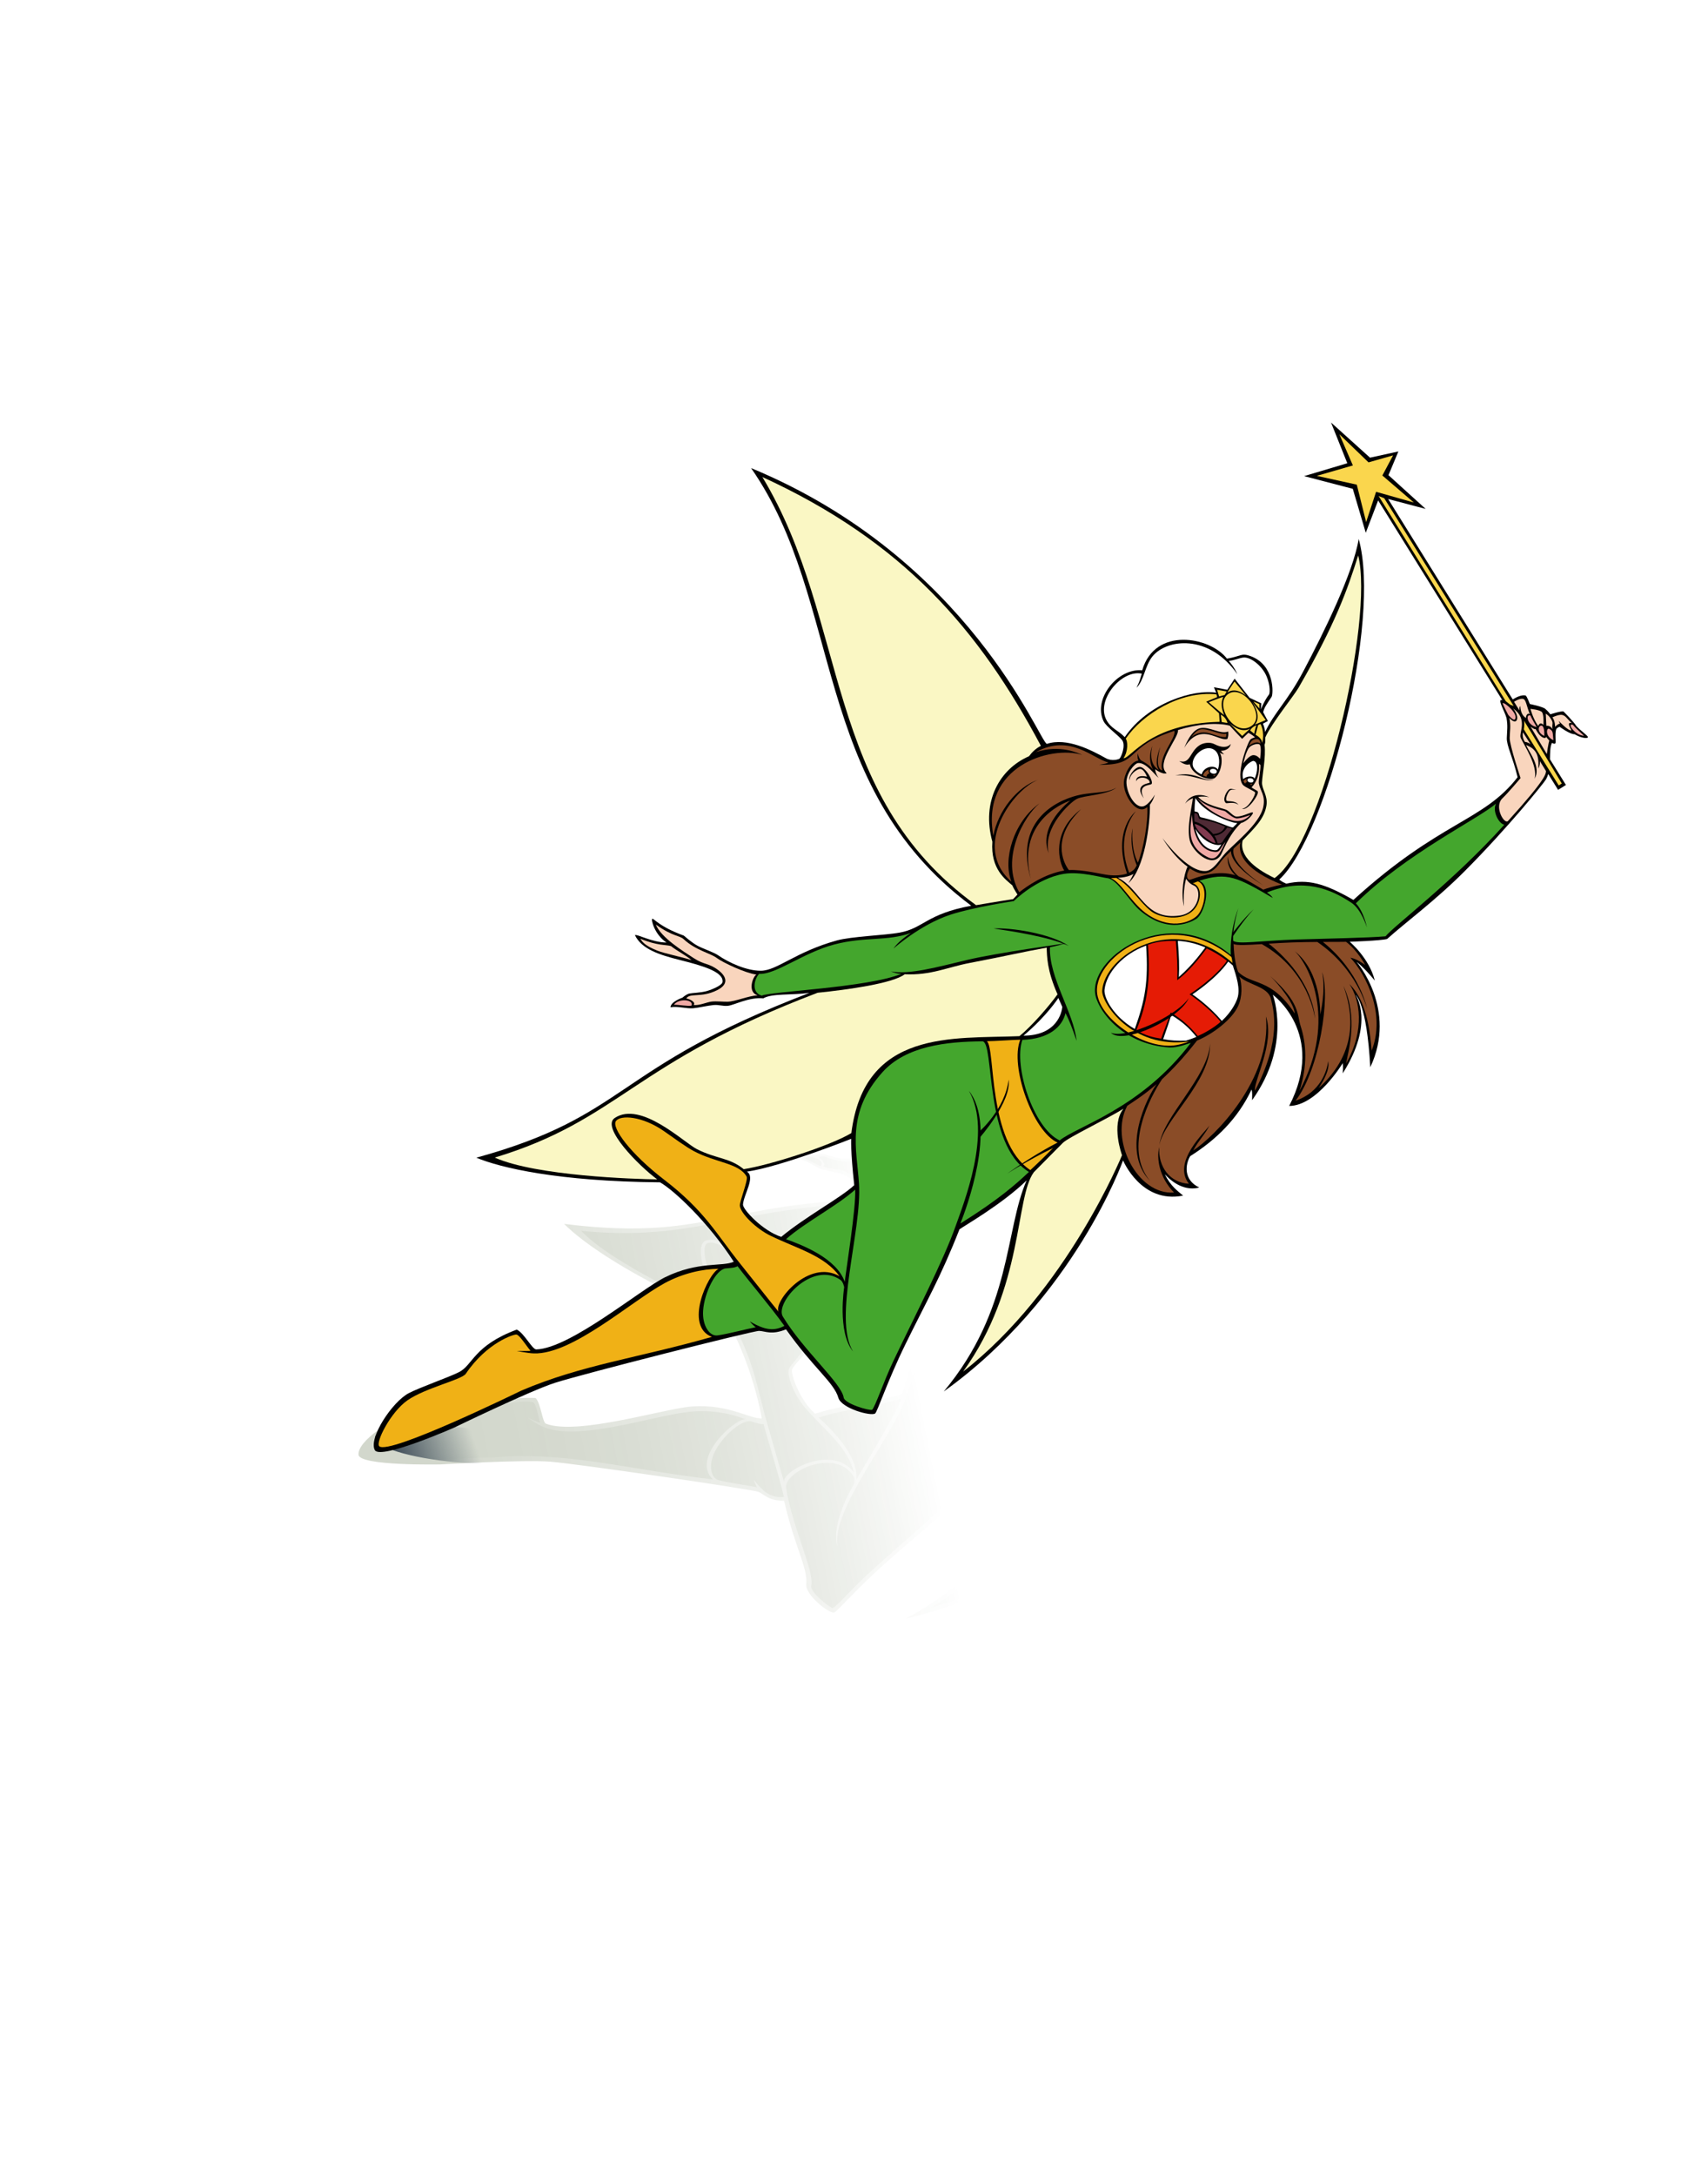 <?xml version="1.0" encoding="UTF-8"?>
<svg xmlns="http://www.w3.org/2000/svg" width="879" height="1119" viewBox="0 0 879 1119" fill="none">
  <g opacity="0.7" filter="url(#filter0_f_4201_48182)">
    <ellipse cx="235.363" cy="743.355" rx="42.531" ry="9.045" transform="rotate(5.077 235.363 743.355)" fill="url(#paint0_linear_4201_48182)"></ellipse>
  </g>
  <g opacity="0.2" filter="url(#filter1_f_4201_48182)">
    <path d="M718.301 760.383C743.751 742.547 739.881 725.605 739.881 725.605C739.881 725.605 743.566 731.83 732.592 762.904C757.021 740.737 746.854 710.181 746.854 710.181C746.854 710.181 749.143 713.845 751.802 722.671C753.61 710.832 747.544 699.285 747.544 699.285C747.544 699.285 762.358 704.876 765.84 705.331C777.774 701.118 796.633 696.508 816.325 688.297C845.1 676.294 871.069 662.166 872.819 660.785C873.565 660.199 874.228 659.503 874.839 658.738L876.399 668.213L881.089 667.442L878.562 652.094C879.975 648.924 881.15 645.958 882.808 644.692C883.103 645.169 883.783 645.905 884.305 645.55C884.827 645.195 885.977 640.632 887.45 639.046C888.123 638.457 889.546 638.552 889.546 638.552C889.546 638.552 892.971 644.273 895.189 645.045C897.514 648.167 900.251 649.639 900.899 649.157C901.465 648.741 899.021 645.178 897.631 641.491C897.307 639.08 894.451 632.137 894.416 632.1C893.698 631.322 887.6 630.825 887.6 630.825C887.6 630.825 887.106 628.778 886.24 627.178C885.374 625.579 879.903 621.906 879.903 621.906C879.903 621.906 880.056 617.392 879.545 617.021C877.894 615.811 874.88 615.991 872.68 616.352L852.99 496.651L868.855 508.746L857.843 485.407L867.217 476.098L852.523 473.464L840.933 449.091L840.647 471.627L817.618 469.244L838.21 484.855L835.713 508.287L847.962 495.351L867.587 614.658C867.255 614.405 866.972 614.253 866.833 614.295C865.619 614.649 866.447 620.112 866.082 623.868C865.209 627.902 863.9 629.933 862.285 633.45C860.602 637.11 861.346 643.735 859.666 654.238C834.491 668.586 814.59 659.631 757.525 680.145C747.066 666.59 740.156 661.165 728.871 659.209C728.153 658.431 727.274 657.63 726.332 655.882C757.67 644.445 825.855 553.131 831.147 509.822C821.95 524.703 796.466 547.142 778.57 561.928C765.345 572.852 757.007 575.486 748.675 583.046C749.458 580.44 749.267 578.647 749.267 578.647L752.17 578.38C752.17 578.38 751.807 575.306 751.668 573.237C753.3 571.053 754.644 570.386 758.695 567.613C760.043 566.69 766.582 553.118 756.678 544.105C752.872 540.646 752.402 542.42 745 540.689C741.395 527.038 717.2 511.174 702.489 529.533C691.245 523.571 673.349 533.378 674.105 546.078C674.303 549.414 678.531 555.865 679.198 558.826C679.919 562.025 675.38 566.667 674.275 567.002C673.785 567.149 670.131 566.903 667.916 564.116C662.448 557.241 653.494 546.504 642.688 545.672C639.593 542.712 642.358 442.384 556.594 356.482C574.482 438.111 522.101 518.719 574.932 607.618C551.722 602.702 547.956 608.967 535.522 606.256C527.952 604.604 512.053 598.603 504.255 597.629C482.395 594.911 469.917 600.184 462.232 597.05C455.537 594.322 448.659 587.022 444.8 581.028C443.557 579.096 439.284 575.368 437.133 572.77C434.982 570.173 432.995 565.937 432.543 565.166C422.487 555.933 421.739 550.956 420.893 550.997C420.048 551.039 418.881 559.009 423 565.076C415.985 562.104 410.585 554.945 409.437 555.368C409.932 563.305 416.934 569.349 426.162 576.191C435.756 583.308 444.583 590.445 441.733 594.948C440.899 596.261 435.6 596.398 432.509 596.036C429.418 595.673 425.384 594.093 423.794 593.788C422.165 593.477 419.714 594.373 419.714 594.373C419.714 594.373 413.412 593.927 412.132 596.578C415.86 597.411 419.444 600.486 422.693 601.523C425.058 602.277 429.959 603.098 432.875 603.968C435.791 604.838 436.866 606.356 439.782 607.226C442.698 608.096 451.609 607.169 457.956 610.628C463.063 609.934 471.628 614.617 480.91 617.121C371.962 614.124 371.499 639.866 290.32 629.751C299.612 639.171 324.492 657.159 372.68 677.622C377.738 684.068 387.849 706.477 392.046 729.854C385.721 730.113 375.25 722.475 356.389 723.682C342.384 724.581 297.396 738.775 281.019 732.589C279.059 731.849 278.478 722.37 275.638 719.324C251.945 718.471 247.913 727.505 239.877 728.127C233.906 728.59 218.171 727.646 211.795 728.23C202.269 729.105 183.801 741.59 184.514 748.565C185.112 754.411 226.607 753.513 226.607 753.513C226.607 753.513 269.223 751.021 283.112 752.1C297 753.179 387.598 766.384 390.478 767.684C393.359 768.983 395.455 772.177 403.54 772.248C409.034 796.355 415.85 806.855 414.919 815.045C414.284 820.655 426.565 830.218 429.243 829.753C430.588 829.517 441.354 816.873 457.465 802.711C476.206 786.239 487.335 777.87 505.599 758.931C508.861 758.145 530.842 755.393 547.135 748.934C527.096 767.947 514.86 807.312 466.215 832.817C546.634 814.08 596.857 758.432 596.857 758.432C596.857 758.432 596.866 782.695 618.434 786.975C616.938 784.033 614.29 779.926 613.969 773.276C617.471 782.788 623.47 785.813 627.685 786.289C621.631 779.629 625.555 772.612 629.567 769.642C644.965 767.003 659.553 761.284 671.854 750.072C671.64 751.773 670.942 752.99 669.974 755.276C699.981 736.608 700.576 709.268 700.576 709.268C700.576 709.268 718.4 738.362 686.466 765.296C699.639 770.78 720.329 755.52 720.329 755.52C720.329 755.52 719.763 757.616 718.301 760.383ZM419.489 727.396C411.887 720.974 406.563 706.737 407.702 704.49C410.073 699.824 419.208 693.891 416.027 689.666C433.37 694.069 472.031 694.635 472.031 694.635C472.031 694.635 469.52 699.556 464.33 717.247C455.051 720.675 435.206 722.523 419.489 727.396ZM574.144 679.592C589.222 674.815 598.144 668.55 598.144 668.55C598.144 668.55 598.149 671.527 598.243 673.579C597.034 675.901 590.207 686.18 574.144 679.592Z" fill="url(#paint1_linear_4201_48182)"></path>
    <path d="M882.206 634.518C882.206 634.518 884.634 629.637 884.029 628.075C883.424 626.513 879.219 624.322 879.219 624.322C879.219 624.322 878.49 629.815 879.532 633.979C881.583 631.95 882.206 634.518 882.206 634.518ZM870.088 638.919C871.434 639.558 872.307 641.069 872.307 641.069L871.053 633.973C871.053 633.973 869.477 636.005 870.088 638.919ZM885.694 638.332C886.393 635.702 887.156 635.905 887.092 634.16C886.993 631.355 885.556 629.594 885.556 629.594L883.445 635.521C883.445 635.521 885.446 635.829 885.694 638.332ZM887.389 637.724C887.389 637.724 888.782 636.945 890.405 637.055C890.062 635.961 890.344 635.733 890.344 635.733C890.344 635.733 892.912 642.652 894.501 642.563C893.665 637.062 895.796 639.056 896.073 639.311C894.454 635.808 894.694 634.657 893.155 633.483C892.156 632.721 889.468 632.549 887.95 632.664C888.659 634.64 887.389 637.724 887.389 637.724ZM881.942 643.142C881.565 641.862 881.276 641.345 881.159 640.528C881.03 641.751 878.184 640.906 877.724 634.99C876.786 634.765 875.763 632.696 875.763 632.696L878.106 649.015C878.106 649.015 881.224 643.677 881.942 643.142ZM874.956 620.942C873.433 625.254 874.873 627.225 875.405 627.81C875.39 626.936 877.171 625.283 877.875 626.769C877.981 622.02 878.86 619.296 877.881 618.29C876.6 616.972 872.821 617.728 872.821 617.728L873.726 622.986C873.726 622.986 873.977 621.489 874.956 620.942ZM874.361 656.872C874.098 655.19 873.426 650.953 873.426 650.953C873.426 650.953 872.955 652.778 871.192 654.236C874.025 648.627 874.418 644.642 870.036 640.644C870.147 645.328 872.947 653.863 867.409 658.385C871.66 652.887 869.056 640.584 868.903 636.192C868.811 633.425 876.275 628.885 871.104 620.722C872.836 626.739 869.252 629.929 867.435 624.468C866.743 628.45 864.86 631.184 863.637 634.05C862.121 637.617 860.905 655.24 860.905 655.24C860.905 655.24 851.955 659.862 848.331 661.252C842.457 663.505 844.047 674.284 846.494 673.128C873.501 660.376 873.726 658.138 874.361 656.872ZM684.618 641.907C682.561 639.907 682.278 637.113 682.278 637.113C682.278 637.113 678.267 642.068 675.844 649.864C676.693 643.018 682.156 634.469 685.339 631.673C680.441 623.795 679.053 613.15 679.053 613.15C679.053 613.15 684.118 634.594 693.287 637.401C696.747 638.461 701.542 634.947 705.405 633C711.142 630.111 727.998 625.795 733.074 618.211C736.483 613.127 734.708 610.369 735.572 606.305C735.967 604.459 739.259 600.063 739.947 597.757C739.841 597.364 739.514 596.982 739.514 596.982C739.514 596.982 737.626 603.914 731.348 606.632C732.046 608.007 733.453 609.185 733.483 609.846C733.563 611.644 724.366 617.315 722.718 614.846C725.564 616.172 732.351 610.613 732.017 609.648C731.683 608.684 728.264 605.234 727.777 603.882C725.623 597.882 738.436 584.426 740.227 583.7C740.671 583.523 741.564 583.426 742.871 583.579C741.932 581.659 740.591 580.107 740.591 580.107L736.427 581.756C736.427 581.756 734.156 575.949 733.125 573.043C727.501 568.82 717.954 565.879 707.698 564.931C706.774 568.724 690.328 576.173 693.834 583.19C691.59 583.294 689.138 579.035 689.138 579.035C689.138 579.035 688.355 581.033 689.093 583.806C687.799 581.719 686.28 573.972 682.223 572.73C680.535 572.211 674.354 575.356 672.757 580.055C670.849 585.649 672.121 593.852 676.33 594.331C679.266 594.668 683.996 591.063 683.996 591.063C683.996 591.063 682.044 593.51 679.666 594.84C675.924 604.242 664.446 624.331 654.028 627.818C656.496 626.169 658.244 624.444 658.244 624.444C658.244 624.444 655.126 625.17 650.107 623.229C658.777 633.306 654.206 648.794 672.03 653.351C681.878 655.87 687.997 645.196 684.618 641.907ZM683.95 584.308C684.876 581.947 680.214 578.599 677.704 581.019C679.128 577.377 683.797 581.003 683.797 581.003C683.797 581.003 683.958 575.997 681.57 575.807C678.135 575.537 674.964 577.988 674.968 579.158C674.111 577.992 679.016 574.106 682.056 574.857C685.072 575.601 686.049 584.703 684.527 585.342C683.442 585.8 677.404 582.543 678.017 590.676C675.868 581.501 683.752 584.814 683.95 584.308ZM720.589 603.154C721.565 603.081 723.583 604.87 723.583 604.87C723.583 604.87 721.861 603.636 720.619 603.815C719.416 603.986 716.12 607.149 716.981 608.222C717.443 608.797 721.244 609.709 721.677 612.377C720.365 609.791 716.35 609.521 716.092 609.058C714.744 606.647 718.919 603.275 720.589 603.154ZM707.091 574.762C707.091 574.762 713.498 567.586 718.457 568.409C723.407 569.23 726.986 575.656 731.237 575.504C730.871 577.022 730.216 578.01 729.407 578.9C726.197 578.667 723.005 572.477 717.401 571.372C711.956 570.299 707.091 574.762 707.091 574.762ZM702.161 579.892C706.875 583.839 708.908 577.406 715.115 576.38C717.292 576.017 720.529 576.779 722.249 578.833C724.82 581.902 727.656 583.184 730.076 581.916C727.887 585.04 724.043 583.254 724.043 583.254C724.043 583.254 724.161 584.679 724.94 585.465C724.396 585.225 723.888 585.036 723.01 583.832C723.863 586.837 720.354 593.446 715.968 594.888C712.877 595.903 705.371 589.172 706.568 583.53C704.224 583.216 703.319 581.483 702.161 579.892ZM714.935 595.465C710.415 595.605 705.911 588.319 697.406 585.94C707.925 587.638 709.575 594.747 714.935 595.465ZM696.526 601.349C701.62 597.018 707.264 600.644 709.321 603.011C708.245 602.172 706.323 601.198 704.14 600.653C705.683 605.941 713.348 610.733 714.778 612.165C716.239 613.63 716.869 616.88 718.471 617.559C721.827 618.989 726.779 617.993 727.011 618.888C727.176 619.523 722.734 622.027 719.315 621.495C710.673 624.836 704.693 631.992 703.019 632.977C695.987 637.127 690.684 625.012 691.545 619.728C692.687 612.662 699.109 604.326 701.33 600.238C699.657 600.177 697.976 600.468 696.526 601.349ZM738.609 591.724C740.393 592.45 741.003 594.793 741.003 594.793C741.003 594.793 744.288 589.362 743.601 587.917C743.121 586.907 739.928 586.389 738.138 587.241C735.747 588.373 732.205 593.609 732.205 593.609C732.205 593.609 736.46 590.849 738.609 591.724ZM459.36 597.977C454.358 595.094 445.775 585.653 443.797 582.267C441.82 578.88 435.255 574.414 431.829 566.921C430.503 564.018 427.353 563.829 421.448 554.416C421.353 561.674 429.17 572.475 432.864 577.869C436.557 583.263 438.995 583.038 442.089 588.307C444.704 592.757 444.817 597.193 437.486 597.661C428.41 598.242 424.351 593.47 421.355 595.49C423.371 596.821 425.145 599.389 423.552 600.026C425.905 601.507 430.367 601.301 432.783 601.985C435.2 602.668 438.531 604.535 440.351 605.213C444.232 606.659 451.092 606.434 455.851 608.075C451.456 604.458 457.305 598.193 459.36 597.977ZM424.444 567.659C422.341 565.868 418.092 564.938 411.283 558.065C411.645 559.621 411.598 561.787 416.998 567.075C419.808 569.827 427.258 574.816 431.428 578.333C429.716 574.967 426.22 570.988 424.444 567.659Z" fill="url(#paint2_linear_4201_48182)"></path>
    <path d="M718.032 570.681C722.331 571.612 724.902 576.262 729.087 577.723C729.46 577.176 729.76 576.739 729.946 576.226C726.83 575.82 722.088 569.713 718.487 569.07C715.93 568.614 712.485 571.069 712.485 571.069C712.485 571.069 714.561 569.93 718.032 570.681ZM666.781 602.72C666.781 602.72 661.776 611.797 662.545 620.02C667.74 614.784 675.347 602.982 677.972 595.448C671.351 597.856 668.669 585.124 671.777 578.908C673.417 575.625 678.714 570.432 682.968 571.635C682.576 570.569 683.993 568.011 683.993 568.011C683.993 568.011 683.397 571.127 684.32 572.236C685.162 573.248 687.102 575.519 688.075 578.951C687.328 572.158 692.442 567.357 692.442 567.357C692.442 567.357 686.434 574.804 690.78 580.152C689.536 575.74 695.983 569.446 695.983 569.446C695.983 569.446 688.719 578.323 692.276 581.01C693.074 573.275 705.232 568.682 705.829 564.62C678.432 562.27 683.127 574.499 663.494 565.909C666.198 566.502 667.19 566.824 668.296 566.615C661.803 562.038 655.806 545.119 635.881 547.443C648.907 548.432 655.898 556.326 657.293 557.849C644.337 547.13 606.992 543.018 599.172 578.812C606.128 567.981 620.257 560.089 631.605 561.021C618.074 560.455 586.528 579.403 598.75 604.135C598.852 592.086 611.336 576.186 627.496 572.471C617.794 575.381 597.784 590.846 600.377 610.684C605.329 609.308 615.936 606.917 626.012 609.237C625.1 604.068 627.335 588.368 646.15 583.402C626.489 591.038 626.952 604.968 628.315 609.92C635.143 612.355 643.119 618.448 646.391 620.221C649.196 621.739 652.345 622.861 655.226 623.037C656.89 599.039 671.734 595.205 671.734 595.205C671.734 595.205 656.998 601.783 656.422 623.054C657.406 623.02 658.345 622.855 659.216 622.544C659.838 622.317 660.593 621.81 661.437 621.07C661.738 609.05 666.781 602.72 666.781 602.72ZM646.02 577.711C642.227 578.052 624.165 584.504 622.045 597.894C622.301 582.382 642.685 577.203 642.685 577.203C642.685 577.203 613.265 574.557 608.529 606.466C611.415 579.864 630.364 574.456 645.01 575.903C654.243 576.816 660.317 580.985 667.067 580.185C661.192 581.831 650.097 577.347 646.02 577.711ZM736.481 755.305C750.365 741.075 748.955 718.386 744.719 706.967C747.626 708.732 750.311 713.333 750.311 713.333C750.311 713.333 749.523 704.847 745.789 698.571C743.75 697.804 739.744 696.109 734.776 694.07C746.637 715.882 742.549 734.623 742.549 734.623C742.549 734.623 745.797 713.886 732.12 692.983C728.365 691.459 724.207 689.807 720.008 688.234C716.099 686.775 712.253 685.443 708.714 684.228C723.356 710.737 715.918 728.83 715.918 728.83C715.918 728.83 722.814 705.46 705.338 683.079C698.448 680.722 693.243 678.878 691.955 677.472C690.766 680.651 688.722 686.851 688.629 691.536C692.275 700.686 703.274 700.753 707.279 722.472C709.068 718.003 705.59 705.603 702.982 699.814C702.724 699.288 702.459 698.751 702.185 698.197C702.437 698.649 702.705 699.192 702.982 699.814C712.168 718.672 708.086 723.511 707.614 729.743C706.918 738.883 703.238 749.839 694.185 760.303C727.417 733.025 723.205 700.714 719.56 692.892C728.224 708.39 719.193 728.016 719.193 728.016C719.193 728.016 726.43 718.321 728.482 708.246C727.76 721.306 708.033 754.144 690.516 764.049C704.143 765.077 711.498 755.795 713.794 751.715C713.086 755.755 708.368 759.748 703.964 762.634C731.402 752.89 735.173 731.536 735.869 719.034C736.663 736.981 725.783 750.268 721.825 756.379C737.623 744.157 740.981 728.635 739.06 719.284C741.851 725.945 742.905 736.119 736.481 755.305ZM712.023 592.707C712.19 592.388 712.445 592.111 712.784 591.921C713.204 591.687 713.677 591.635 714.117 591.727C713.867 590.864 714.13 589.982 714.57 589.772C713.074 589.697 711.52 590.241 710.645 591.429C711.116 591.943 711.577 592.363 712.026 592.713L712.023 592.707ZM715.623 593.322C715.655 593.531 715.647 593.732 715.607 593.939C716.033 593.891 716.436 593.779 716.822 593.598C716.349 593.559 715.96 593.459 715.623 593.322ZM731.52 604.728C731.573 605.051 731.538 605.367 731.423 605.629C731.714 605.467 732.074 605.265 732.462 604.999C732.098 604.941 731.79 604.845 731.525 604.725L731.52 604.728ZM715.229 630.56C714.141 630.977 712.511 631.549 710.752 632.179C705.801 638.952 717.564 655.359 717.564 655.359C717.564 655.359 705.918 640.299 709.034 632.808C706.247 633.836 703.463 634.947 702.222 635.796C692.453 642.479 688.091 635.799 686.061 632.965C683.005 635.104 682.314 637.242 683.661 638.375C695.323 638.869 701.615 641.256 706.354 645.197C703.522 639.095 706.416 634.808 706.416 634.808C706.416 634.808 704.424 640.343 707.666 646.357C710.837 649.351 713.409 653.105 716.737 657.517C718.896 657.588 722.547 657.955 726.599 658.784C712.617 645.206 711.292 635.925 715.229 630.56ZM741.321 584.445C740.112 584.57 738.966 585.691 738.107 586.58C739.404 585.855 743.288 585.514 744.117 587.628C745.195 585.147 743.222 584.244 741.321 584.445ZM623.536 782.506C619.671 768.591 641.875 760.982 644.817 758.829C644.907 758.75 644.998 758.671 645.088 758.593C645.036 758.664 644.937 758.74 644.817 758.829C641.075 762.142 636.983 763.603 632.119 767.537C644.435 765.335 683.515 749.415 693.04 718.226C692.282 732.437 674.173 746.741 673.237 751.333C696.028 732.264 698.046 716.671 698.912 710.537C699.777 704.403 690.537 699.397 688.349 694.066C688.101 698.273 685.817 704.218 681.832 707.88C676.345 712.924 664.636 716.136 655.582 716.112C646.037 721.539 638.019 725.125 631.34 727.58C622.377 733.544 599.15 752.629 605.634 773.528C597.484 752.883 621.217 732.808 627.819 728.813C619.567 731.562 613.643 732.514 609.61 733.335C594.371 745.696 596.735 777.824 614.715 783.708C610.712 773.514 613.064 764.176 616.634 759.242C612.203 768.5 614.729 778.275 623.536 782.506ZM661.197 720.092C653.888 738.389 624.391 747.052 617.12 758.292C624.207 745.637 653.76 735.557 661.197 720.092ZM730.788 601.662C730.005 601.627 729.243 601.755 728.749 601.983C728.687 602.554 728.815 603.111 729.021 603.632C729.112 603.517 729.212 603.418 729.342 603.346C729.616 603.193 729.924 603.176 730.232 603.258C730.102 602.596 730.351 601.942 730.788 601.662Z" fill="url(#paint3_linear_4201_48182)"></path>
    <path d="M718.863 591.575C720.908 589.245 722.777 585.007 721.339 582.054C718.602 576.451 708.474 579.711 707.693 584.936C707.434 586.67 708.743 589.314 710.209 590.649C712.809 587.303 718.284 588.48 718.863 591.575ZM728.977 601.177C730.785 600.166 734.611 601.248 734.501 603.174C737.194 600.701 739.811 595.806 737.41 594.429C736.794 594.074 729.752 594.691 728.977 601.177ZM714.833 621.967C715.403 621.648 716.731 621.244 717.56 620.781C714.652 619.659 703.886 609.383 702.59 600.672C701.431 602.605 700.599 604.299 699.559 606.773C699.938 607.324 700.338 607.206 700.798 607.776C701.667 608.851 700.249 610.117 701.611 611.05C709.501 616.472 713.869 622.505 714.833 621.967ZM702.464 629.558C703.396 629.645 705.189 628.24 705.822 627.681C704.158 628.343 697.741 624.267 696.506 615.26C694.786 626.865 701.533 629.472 702.464 629.558ZM744.713 551.698L748.05 563.732L752.518 568.693L751.06 571.543C751.06 571.543 754.539 567.924 757.829 566.064C758.964 565.429 760.802 560.326 760.243 555.221C759.67 550.026 756.373 544.304 752.94 543.37C750.749 542.772 748.185 542.962 745.464 542.125C745.821 543.295 746.834 546.395 746.893 550.14C741.399 525.15 720.209 519.423 710.094 524.943C704.542 527.976 701.571 534.538 696.328 536.706C699.656 533.815 700.097 532.784 701.63 531.03C692.968 525.073 674.769 534.377 675.686 545.872C676.102 551.064 679.403 553.407 681.006 557.815C698.91 546.14 723.056 548.498 733.195 554.746C733.173 553.847 733.187 551.699 733.187 551.699L739.061 555.536L744.713 551.698ZM682.857 704.255C686.573 700.214 686.909 693.07 687.383 687.486C686.934 686.544 686.467 685.632 685.987 684.749C676.749 690.662 662.478 693.272 662.478 693.272C662.478 693.272 668.161 701.77 671.212 711.676C677.904 709.192 681.601 705.622 682.857 704.255ZM621.698 673.69C619.667 677.347 620.603 688.258 628.312 698.372C638.866 686.638 644.137 678.705 650.136 660.971C637.491 660.461 626.02 665.906 621.698 673.69ZM677.864 673.54C674.227 669.788 670.233 666.978 666.094 664.969C663.782 672.23 661.732 677.684 659.448 682.379C669.338 678.998 675.749 674.659 677.864 673.54ZM648.389 698.923C645.936 701.862 643.108 705.053 639.756 708.799C642.821 710.758 646.325 712.514 650.322 713.967C652.324 714.161 654.224 714.25 656.024 714.248C654.753 709.788 652.675 704.593 648.395 698.92L648.389 698.923ZM717.868 592.449C718.8 590.995 715.772 589.178 714.866 590.539C714.006 591.832 716.934 593.91 717.868 592.449ZM730.859 602.258C730.093 603.414 732.698 605.256 733.527 603.959C734.356 602.662 731.659 601.048 730.859 602.258Z" fill="url(#paint4_linear_4201_48182)"></path>
    <path d="M717.839 618.252C716.204 617.209 714.541 613.414 714.146 612.858C713.338 611.728 706.061 607.871 703.393 600.9C703.808 602.413 706.812 611.717 715.598 618.488C720.511 622.274 725.316 619.497 725.316 619.497C725.316 619.497 719.616 619.384 717.839 618.252ZM699.933 629.279C693.322 624.781 695.115 614.456 697.749 607.785C694.22 613.79 688.354 621.921 697.122 631.528C700.421 635.143 704.603 630.432 708.32 627.302C703.489 629.854 703.663 631.82 699.933 629.279ZM867.182 616.134C866.866 616.163 867.486 622.744 867.486 622.744C867.486 622.744 868.667 626.789 869.766 626.216C872.658 624.706 868.386 616.026 867.182 616.134ZM878.611 634.155C878.446 632.898 877.901 629.106 877.904 627.431C875.8 625.626 874.373 631.552 878.611 634.155ZM881.141 634.436C879.564 633.749 877.564 636.753 880.466 639.899C881.287 638.26 882.403 634.987 881.141 634.436ZM884.196 637.474C883.117 636.277 880.677 640.226 883.954 643.712C885.055 639.996 885.802 639.261 884.196 637.474ZM896.247 640.231C893.584 637.969 895.059 645.662 899.37 647.638C897.634 643.799 896.752 641.968 896.247 640.231ZM414.227 596.085C416.414 596.812 420.647 599.722 422.487 599.943C424.794 597.361 417.699 593.805 414.227 596.085Z" fill="url(#paint5_linear_4201_48182)"></path>
    <path fill-rule="evenodd" clip-rule="evenodd" d="M697.189 612.844C696.174 615.855 700.403 624.354 703.231 626.079C704.052 621.558 699.894 614.574 697.189 612.844Z" fill="url(#paint6_linear_4201_48182)"></path>
    <path d="M711.033 620.022C705.041 613.674 700.631 612.128 700.288 611.111C699.946 610.095 701.314 608.094 699.072 607.723C698.244 609.274 697.53 611.636 697.53 611.636C697.53 611.636 701.709 614.386 703.937 621.277C705.358 621.634 708.445 622.733 711.033 620.022ZM706.969 626.701C708.062 625.751 711.702 623.646 713.799 622.544C713.772 622.016 711.869 620.911 711.869 620.911C711.869 620.911 708.34 623.696 704.112 622.196C704.651 624.134 704.181 626.565 704.181 626.565C704.181 626.565 705.818 627.549 706.969 626.701Z" fill="url(#paint7_linear_4201_48182)"></path>
    <path d="M844.282 662.499C832.296 666.402 792.064 668.473 758.019 682.242C760.197 687.932 758.515 695.865 758.515 695.865C758.515 695.865 759.521 686.269 755.975 681.011C748.743 670.285 738.21 659.794 717.892 659.583C718.809 660.984 719.352 661.804 719.655 663.344C707.067 646.826 703.314 641.832 688.007 640.691C693.429 645.501 683.897 657.447 679.143 658.19C676.783 658.556 663.165 660.525 654.212 643.31C650.811 636.771 649.579 623.877 644.986 621.346C642.423 619.932 633.398 612.659 625.154 610.734C611.248 607.489 596.017 613.8 596.017 613.8C596.017 613.8 575.569 608.682 563.148 607.764C546.88 606.56 529.589 612.624 529.589 612.624C529.589 612.624 533.104 610.08 540.932 608.656C528.02 608.048 518.361 601.257 502.333 599.043C485.914 596.772 468.361 601.937 460.826 598.174C457.893 599.27 453.025 605.255 457.751 609.047C462.083 608.547 509.608 626.131 528.36 626.194C526.195 625.214 525.219 624.277 523.839 622.958C531.823 628.283 546.881 630.051 562.437 632.571C577.993 635.091 612.25 644.052 612.25 644.052C612.25 644.052 607.379 643.526 604.112 642.838C597.609 657.004 602.539 678.7 598.322 692.521C598.856 685.124 598.845 680.772 598.54 677.143C594.388 682.932 585.766 686.219 572.769 681.378C563.364 691.996 560.614 725.374 570.672 736.455C581.676 733.171 615.602 737.394 652.133 716.006C650.607 715.715 645.32 715.859 641.176 713.994C618.665 702.846 614.076 680.853 616.638 673.129C622.806 654.509 669.602 645.887 688.461 682.137C692.853 669.829 701.283 661.409 701.283 661.409C701.283 661.409 694.866 668.958 692.411 675.861C693.734 678.582 705.576 681.243 722.363 687.596C737.653 693.379 757.184 701.115 765.635 703.75C771.396 700.537 808.507 691.064 844.025 674.169C841.546 672.779 840.893 664.965 844.282 662.499ZM504.558 756.462C511.946 748.186 540.642 719.199 537.365 695.067C543.731 717.613 512.639 750.701 507.202 756.34C530.167 752.543 541.683 748.479 549.885 745.363C533.818 723.493 559.343 676.566 553.492 674.186C536.497 667.272 516.395 661.381 500.132 669.095C474.43 681.287 472.58 700.798 466.86 717.528C459.024 740.442 427.825 776.309 430.994 795.889C427.292 783.606 439.446 763.704 439.446 763.704C439.446 763.704 440.071 760.981 439.119 759.479C429.704 744.634 403.28 757.406 404.557 765.577C407.753 786.053 419.262 808.663 417.48 815.987C416.719 819.124 427.197 827.507 428.605 827.398C430.792 826.408 439.768 816.108 448.016 808.664C466.779 791.727 492.045 770.477 504.558 756.462ZM440.79 761.257C443.757 755.862 460.843 728.23 463.905 719.519C451.87 723.739 433.853 725.144 421.305 729.432C427.874 735.422 441.49 748.407 440.79 761.257ZM386.819 731.42C382.069 730.049 372.011 738.589 367.804 747.135C364.559 753.737 365.714 760.529 369.796 761.616C374.902 762.979 384.926 764.297 389.625 765.286C388.569 763.814 387.932 761.31 387.932 761.31C387.932 761.31 389.675 763.796 391.853 765.898C394.248 768.211 397.649 770.858 403.448 770.265C400.714 758.438 395.475 742.381 392.973 732.726C390.926 732.917 389.009 732.053 386.819 731.42Z" fill="url(#paint8_linear_4201_48182)"></path>
    <path d="M571.82 680.891C569.388 679.877 558.759 676.327 555.651 675.013C558.578 679.832 536.096 722.664 550.919 744.784C555.837 742.968 565.664 739.169 569.381 737.176C559.72 727.285 561.492 691.362 571.82 680.891ZM383.454 730.249C375.919 727.13 365.493 725.323 355.189 726.386C335.565 728.414 297.159 742.178 279.098 734.002C275.893 732.551 271.469 729.452 271.469 729.452C271.469 729.452 276.735 731.834 278.021 732.075C276.939 728.824 275.975 722.589 274.553 721.625C273.496 720.91 258.922 719.578 242.757 730.246C239.637 732.308 220.778 728.971 209.821 731.367C199.473 733.627 186.194 745.111 187.387 747.637C190.359 753.914 265.347 749.19 265.888 749.184C299.946 748.869 327.802 756.754 366.864 761.22C355.558 750.533 377.588 730.421 383.454 730.249ZM414.597 724.706C409.269 718.701 404.777 708.328 405.978 704.437C406.578 702.491 415.175 693.786 414.942 691.967C413.922 683.977 403.211 679.511 394.964 669.572C391.96 665.954 388.358 659.915 384.576 654.02C377.323 642.727 367.249 637.693 363.786 639.876C360.342 642.041 364.166 658.105 375.18 677.241C388.433 700.266 389.214 713.25 394.813 732.375C396.681 738.761 402.085 757.918 403.486 762.446C402.904 756.578 428.344 743.07 439.431 757.609C436.244 744.643 424.953 736.384 414.597 724.706ZM657.298 647.008C665.916 659.404 677.229 658.504 680.921 656.518C685.57 654.018 691.549 644.764 687.347 640.721C686.199 640.614 685.253 640.74 684.558 640.585C688.614 644.088 685.026 650.833 680.108 653.243C672.167 657.131 661.802 650.339 659.22 645.595C655.3 638.379 654.568 629.705 649.302 623C648.467 622.719 647.415 622.29 646.742 622.059C651.144 626.851 651.549 638.745 657.298 647.008ZM620.377 673.75C628.367 657.58 669.834 649.748 687.725 686.277C687.856 685.463 688.263 684.649 688.378 683.2C668.689 646.284 623.995 655.546 617.702 673.211C613.45 685.151 626.548 707.558 642.211 713.415C645.612 714.686 650.196 715.04 651.556 714.972C622.505 707.225 617.683 679.204 620.377 673.75Z" fill="url(#paint9_linear_4201_48182)"></path>
    <path d="M726.677 557.034L732.77 557.018C732.77 557.018 732.986 556.381 732.967 555.551C716.504 546.631 693.825 550.487 681.181 558.734C681.658 560.269 680.084 565.048 676.289 567.571C679.578 569.272 695.141 556.101 729.094 569.243C730.048 566.514 730.492 565.072 730.492 565.072L726.677 557.034ZM738.894 557.663C729.51 559.335 732.908 579.832 743.516 577.455C752.446 575.45 747.682 556.098 738.894 557.663ZM732.566 566.963C732.568 563.226 733.287 560.508 735.733 558.074C733.978 557.89 727.771 557.778 727.771 557.778C727.771 557.778 731.275 564.754 732.566 566.963ZM738.461 556.888C741.297 556.213 744.542 557.62 746.781 562.069C746.114 559.51 744.113 553.05 744.113 553.05C744.113 553.05 740.434 555.389 738.461 556.888ZM745.241 577.507C747.453 577.472 751.334 577.491 751.334 577.491C751.334 577.491 749.198 568.325 748.43 566.232C749.616 571.057 748.584 575.971 745.241 577.507ZM733.296 571.302C734.175 573.431 737.028 580.403 737.028 580.403C737.028 580.403 741.035 578.841 742.369 578.435C739.348 578.817 735.964 577.262 733.296 571.302ZM738.43 556.227L734.198 553.507L733.834 557.101L736.767 557.496L738.43 556.227ZM731.069 566.105L730.044 569.729C730.044 569.729 731.729 570.885 732.635 571.332C733.029 568.082 731.069 566.105 731.069 566.105ZM741.883 579.385L743.182 581.709C743.182 581.709 744.659 579.259 745.932 578.138C743.086 578.013 741.883 579.385 741.883 579.385ZM749.091 566.201L750.627 570.768L751.455 568.61L749.091 566.201ZM748.06 578.305L746.738 578.366L743.616 582.484C743.616 582.484 745.978 585.105 745.181 587.711C748.828 582.346 748.06 578.305 748.06 578.305ZM840.938 483.669L838 503.279L848.689 490.863L864.501 503.382L854.88 484.351L863.943 476.911L850.89 475.394L842.59 456.301L842.866 473.776L823.689 471.614L840.938 483.669ZM849.069 493.363L869.022 615.784L870.466 618.367L871.849 619.628L851.288 495.513L849.069 493.363ZM873.856 628.677C873.509 630.481 872.056 632.734 872.056 632.734L877.577 666.262L879.415 665.913C879.415 665.913 875.156 636.764 873.856 628.677Z" fill="url(#paint10_linear_4201_48182)"></path>
    <path d="M597.394 755.758C597.394 755.758 598.06 738.88 607.253 733.974C596.994 735.648 575.226 736.734 571.681 738.264C569.308 739.287 556.743 744.481 552.186 746.449C538.202 754.789 524.943 799.034 479.334 827.179C544.418 809.323 597.394 755.758 597.394 755.758ZM827.66 517.535C815.99 531.482 803.258 545.662 773.183 568.668C769.426 571.538 753.305 580.288 747.732 585.607C746.89 587.526 746.912 587.867 745.902 589.004C744.045 595.424 739.154 602.318 737.296 606.358C735.811 609.59 737.551 613.879 734.797 618.264C731.007 624.296 724.623 626.509 716.663 630.097C710.475 638.585 721.383 650.745 724.401 654.249C753.615 647.757 822.705 551.1 827.66 517.535ZM577.347 608.302C588.344 610.793 596.099 612.737 596.099 612.737L599.084 611.407C599.084 611.407 598.431 607.951 598.438 606.005C596.505 602.106 591.212 594.039 597.568 581.403C600.21 560.164 615.281 548.286 631.8 548.029C634.052 546.714 636.299 545.718 639.496 545.422C633.043 478.096 614.503 421.566 560.203 362.941C573.114 449.124 526.101 525.107 577.347 608.302ZM602.5 642.383C590.426 639.71 581.817 638.399 563.188 634.524C551.199 632.03 542.205 632.82 529.855 627.053C522.324 629.059 499.627 623.1 484.822 618.663C383.052 615.581 365.887 639.952 299.095 633.322C315.014 650.175 361.502 671.199 371.926 675.67C365.898 665.683 355.328 639.837 363.837 638.153C379.757 634.995 391.918 663.611 396.8 669.223C404.317 677.869 410.442 679.425 415.015 687.858C427.921 691.047 460.619 693.845 473.23 691.931C499.922 645.12 539.951 667.198 572.129 679.024C579.68 676.738 591.421 670.994 598.454 666.681C598.155 653.082 600.963 646.519 602.5 642.383Z" fill="url(#paint11_linear_4201_48182)"></path>
    <path fill-rule="evenodd" clip-rule="evenodd" d="M661.125 692.672C661.125 692.672 676.266 690.042 685.505 684.129C683.353 680.317 680.642 676.705 678.293 674.26C676.181 675.371 667.554 681.09 658.054 683.54C660.341 678.85 662.82 671.927 665.133 664.666C661.492 663.056 657.028 661.236 651.182 660.937C645.185 678.663 639.501 688.381 628.835 699.195C631.931 703.546 635.326 705.942 638.918 708.137C642.27 704.391 646.181 700.559 648.635 697.62C652.915 703.293 655.541 709.608 656.812 714.068C660.086 714.138 666.645 713.275 670.488 711.848C667.437 701.942 661.125 692.672 661.125 692.672Z" fill="url(#paint12_linear_4201_48182)"></path>
    <path d="M534.374 716.402L533.06 719.509C533.06 719.509 555.569 708.566 558.411 697.541C551.006 710.827 534.374 716.402 534.374 716.402ZM539.126 741.884C556.274 738.938 568.522 738.674 568.522 738.674L570.299 737.002C570.299 737.002 558.414 737.6 539.126 741.884ZM613.26 645.86C607.097 636.352 589.111 625.542 581.065 622.836C588.522 627.319 605.503 637.441 613.26 645.86ZM692.722 673.992C692.722 673.992 701.06 668.236 708.334 664.926C701.114 667.563 693.436 672.237 693.436 672.237L692.722 673.992ZM660.008 694.313C650.528 700.552 622.012 701.392 616.207 695.405C619.682 703.895 651.864 702.334 660.008 694.313Z" fill="url(#paint13_linear_4201_48182)"></path>
  </g>
  <path d="M691.015 552.298C707.706 526.042 697.628 511.86 697.628 511.86C697.628 511.86 703.424 516.203 705.197 549.146C719.282 519.278 698.159 494.923 698.159 494.923C698.159 494.923 701.681 497.433 707.525 504.574C704.656 492.933 694.617 484.583 694.617 484.583C694.617 484.583 710.46 484.07 713.854 483.154C723.273 474.681 738.944 463.184 754.003 448.036C776.006 425.899 794.599 402.872 795.687 400.924C796.152 400.096 796.499 399.198 796.77 398.256L801.847 406.419L805.888 403.907L797.664 390.684C797.754 387.21 797.702 384.017 798.75 382.21C799.206 382.539 800.117 382.959 800.464 382.43C800.81 381.901 800.123 377.241 800.876 375.209C801.274 374.406 802.626 373.948 802.626 373.948C802.626 373.948 807.987 377.924 810.335 377.788C813.682 379.783 816.777 380.094 817.192 379.399C817.556 378.798 813.928 376.44 811.229 373.564C810.005 371.459 804.7 366.135 804.653 366.115C803.691 365.67 797.862 367.55 797.862 367.55C797.862 367.55 796.619 365.846 795.205 364.7C793.791 363.553 787.322 362.256 787.322 362.256C787.322 362.256 785.732 358.023 785.117 357.876C783.126 357.39 780.409 358.713 778.513 359.891L714.386 256.759L733.696 261.856L714.559 244.499L719.657 232.296L705.058 235.497L684.991 217.406L693.372 238.354L671.163 244.985L696.193 251.521L702.874 274.146L709.238 257.485L773.154 360.278C772.75 360.172 772.43 360.139 772.318 360.231C771.33 361.025 774.192 365.758 775.296 369.372C776.035 373.437 775.605 375.817 775.46 379.688C775.308 383.719 778.538 389.56 781.014 399.915C763.239 422.841 741.401 422.195 696.503 463.056C681.632 454.534 673.161 452.168 661.976 454.689C661.014 454.245 659.894 453.841 658.352 452.586C682.942 429.989 710.962 319.395 699.241 277.317C696.445 294.606 681.488 325.131 670.612 345.668C662.574 360.843 655.875 366.477 651.071 376.664C650.794 373.955 649.93 372.369 649.93 372.369L652.512 371.01C652.512 371.01 650.997 368.306 650.074 366.446C650.746 363.8 651.733 362.669 654.415 358.55C655.308 357.179 656.148 342.121 643.532 337.587C638.686 335.848 638.932 337.669 631.423 338.907C622.853 327.668 594.394 322.28 587.833 344.9C575.15 343.701 562.363 359.634 567.935 371.087C569.398 374.096 575.782 378.44 577.534 380.922C579.428 383.603 577.012 389.637 576.119 390.371C575.722 390.694 572.249 391.869 569.131 390.141C561.438 385.882 549.039 379.388 538.728 382.764C534.731 381.215 498.799 287.382 386.54 240.851C434.395 309.471 416.883 404.102 499.839 466.039C476.491 470.396 475.413 477.634 462.874 479.898C455.241 481.274 438.237 481.824 430.653 483.915C409.396 489.788 399.881 499.451 391.573 499.501C384.336 499.547 375.175 495.435 369.308 491.373C367.417 490.063 362.035 488.255 359.05 486.679C356.064 485.102 352.602 481.947 351.888 481.408C339.048 476.728 336.446 472.412 335.681 472.775C334.915 473.138 336.893 480.955 343.029 484.985C335.402 484.928 327.662 480.38 326.763 481.212C330.266 488.361 339.06 491.264 350.217 494.05C361.819 496.951 372.719 500.164 371.811 505.421C371.544 506.956 366.697 509.115 363.699 509.966C360.702 510.816 356.366 510.902 354.778 511.23C353.153 511.567 351.23 513.337 351.23 513.337C351.23 513.337 345.231 515.342 345.065 518.284C348.832 517.624 353.325 519.093 356.728 518.805C359.204 518.596 364.05 517.474 367.08 517.16C370.111 516.846 371.687 517.837 374.717 517.523C377.747 517.209 385.632 512.934 392.828 513.696C397.284 511.096 407.001 512.141 416.544 510.895C314.652 549.919 324.099 573.9 245.154 595.689C257.359 600.835 287.266 607.923 339.674 608.359C346.825 612.379 364.771 629.222 377.62 649.228C371.87 651.894 359.259 648.848 342.28 657.2C329.676 663.404 293.521 693.788 276.004 694.35C273.907 694.418 269.734 685.875 265.94 684.148C243.704 692.449 243.441 702.35 236.249 706.008C230.905 708.726 215.994 713.889 210.321 716.875C201.849 721.339 189.561 739.969 192.896 746.145C195.692 751.321 233.717 734.573 233.717 734.573C233.717 734.573 272.167 715.919 285.424 711.589C298.68 707.259 387.521 684.714 390.683 684.81C393.845 684.907 397.008 687.056 404.512 684.02C418.84 704.204 429.171 711.298 431.452 719.228C433.017 724.66 448.042 728.791 450.34 727.333C451.492 726.599 456.597 710.778 466.062 691.501C477.072 669.081 484.152 657.073 493.776 632.553C496.491 630.575 515.761 619.598 528.348 607.375C517.113 632.644 520.9 673.738 485.702 715.984C552.877 667.807 577.969 597.083 577.969 597.083C577.969 597.083 587.285 619.515 608.871 615.199C606.359 613.052 602.335 610.271 599.487 604.244C606.375 611.697 613.082 612.192 617.162 611.015C609.009 607.18 609.946 599.185 612.516 594.9C625.742 586.553 637.038 575.669 644.11 560.582C644.565 562.237 644.387 563.63 644.368 566.115C664.955 537.342 655.015 511.832 655.015 511.832C655.015 511.832 682.659 531.897 663.463 569.053C677.747 569.071 691.024 547.024 691.024 547.024C691.024 547.024 691.305 549.179 691.015 552.298V552.298ZM402.053 636.428C392.56 633.405 382.176 622.283 382.366 619.769C382.769 614.544 388.94 605.554 384.377 602.867C402.103 600.285 438.07 585.977 438.07 585.977C438.07 585.977 437.636 591.491 439.624 609.841C432.359 616.57 414.717 625.892 402.053 636.428V636.428ZM526.721 532.895C538.832 522.692 544.678 513.476 544.678 513.476C544.678 513.476 545.824 516.228 546.699 518.089C546.471 520.7 544.102 532.823 526.721 532.895Z" fill="black"></path>
  <path d="M794.29 373.037C794.29 373.037 794.662 367.592 793.503 366.38C792.345 365.168 787.616 364.755 787.616 364.755C787.616 364.755 789.049 370.114 791.61 373.565C792.728 370.901 794.29 373.037 794.29 373.037ZM784.773 381.755C786.262 381.83 787.649 382.892 787.649 382.892L783.767 376.811C783.767 376.811 783.089 379.295 784.773 381.755ZM798.978 375.225C798.615 372.526 799.398 372.42 798.67 370.832C797.502 368.276 795.498 367.199 795.498 367.199L795.82 373.489C795.82 373.489 797.789 373.006 798.978 375.225V375.225ZM800.311 374.013C800.311 374.013 801.301 372.758 802.844 372.237C802.107 371.358 802.28 371.038 802.28 371.038C802.28 371.038 807.31 376.452 808.744 375.759C805.861 370.993 808.597 372.019 808.95 372.149C806.11 369.531 805.89 368.375 804.016 367.88C802.801 367.558 800.249 368.431 798.889 369.119C800.304 370.674 800.311 374.013 800.311 374.013V374.013ZM797.353 381.113C796.514 380.074 796.049 379.707 795.627 378.996C795.977 380.177 793.021 380.486 790.326 375.193C789.372 375.345 787.633 373.823 787.633 373.823L796.059 388.016C796.059 388.016 796.895 381.883 797.353 381.113V381.113ZM782.377 363.265C782.623 367.837 784.711 369.106 785.428 369.443C785.078 368.641 786.091 366.429 787.311 367.533C785.588 363.101 785.356 360.245 784.064 359.69C782.374 358.963 779.17 361.112 779.17 361.112L782.024 365.627C782.024 365.627 781.682 364.147 782.377 363.265V363.265ZM795.611 396.717C794.722 395.262 792.475 391.603 792.475 391.603C792.475 391.603 792.74 393.47 791.669 395.495C792.137 389.222 790.972 385.387 785.385 383.37C787.285 387.659 793.149 394.477 789.763 400.783C791.584 394.068 784.456 383.691 782.63 379.688C781.484 377.165 786.644 370.104 778.731 364.539C782.641 369.439 780.55 373.764 776.775 369.411C777.663 373.358 776.971 376.608 776.939 379.727C776.906 383.607 782.542 400.37 782.542 400.37C782.542 400.37 776.039 408.078 773.222 410.753C768.654 415.089 774.259 424.447 776.079 422.439C796.16 400.286 795.51 398.131 795.611 396.717V396.717ZM614.418 455.67C611.748 454.609 610.414 452.135 610.414 452.135C610.414 452.135 608.606 458.255 609.356 466.393C607.515 459.737 609.287 449.737 611.158 445.93C603.606 440.524 598.239 431.213 598.239 431.213C598.239 431.213 611.15 449.099 620.704 448.177C624.311 447.83 627.397 442.741 630.221 439.459C634.418 434.586 648.349 424.129 650.133 415.169C651.335 409.16 648.636 407.291 647.876 403.201C647.533 401.343 648.89 396.015 648.642 393.618C648.393 393.296 647.944 393.068 647.944 393.068C647.944 393.068 648.857 400.202 644.095 405.124C645.268 406.128 647.021 406.677 647.302 407.277C648.067 408.909 641.738 417.681 639.266 416.031C642.407 416.165 646.55 408.42 645.871 407.657C645.192 406.893 640.707 405.015 639.738 403.952C635.444 399.229 642.13 381.872 643.508 380.514C643.851 380.179 644.639 379.747 645.906 379.387C644.302 377.972 642.466 377.051 642.466 377.051L639.249 380.173C639.249 380.173 634.921 375.675 632.853 373.383C626.032 371.636 616.076 372.579 606.228 375.637C606.83 379.499 594.48 392.695 600.414 397.839C598.378 398.796 594.477 395.798 594.477 395.798C594.477 395.798 594.52 397.947 596.266 400.228C594.269 398.794 589.892 392.213 585.664 392.621C583.905 392.789 579.395 398.068 579.722 403.026C580.103 408.931 584.426 416.027 588.502 414.856C591.346 414.041 594.337 408.893 594.337 408.893C594.337 408.893 593.471 411.905 591.782 414.047C591.928 424.176 589.022 447.156 580.726 454.376C582.376 451.905 583.33 449.639 583.33 449.639C583.33 449.639 580.725 451.507 575.339 451.638C587.223 457.63 588.937 473.705 607.168 471.081C617.24 469.632 618.803 457.415 614.418 455.67V455.67ZM591.703 402.665C591.653 400.127 586.058 398.819 584.665 402.02C584.585 398.105 590.294 399.668 590.294 399.668C590.294 399.668 588.522 394.977 586.241 395.717C582.962 396.785 580.969 400.268 581.422 401.348C580.182 400.598 583.227 395.124 586.326 394.652C589.4 394.183 593.795 402.225 592.633 403.399C591.805 404.24 584.973 403.544 588.659 410.829C583.153 403.17 591.714 403.209 591.703 402.665V402.665ZM632.812 406.035C633.687 405.594 636.239 406.474 636.239 406.474C636.239 406.474 634.174 405.993 633.094 406.635C632.046 407.255 630.212 411.445 631.42 412.106C632.068 412.46 635.933 411.845 637.356 414.147C635.151 412.259 631.335 413.549 630.919 413.22C628.747 411.508 631.314 406.788 632.812 406.035V406.035ZM609.439 384.96C609.439 384.96 612.61 375.867 617.512 374.725C622.404 373.585 628.178 378.154 632.051 376.383C632.295 377.927 632.068 379.092 631.661 380.226C628.604 381.242 623.278 376.742 617.672 377.871C612.225 378.967 609.439 384.96 609.439 384.96V384.96ZM606.848 391.595C612.721 393.436 612.133 386.708 617.479 383.378C619.353 382.207 622.639 381.67 625.017 382.909C628.572 384.761 631.686 384.859 633.437 382.758C632.612 386.486 628.372 386.31 628.372 386.31C628.372 386.31 629.028 387.581 630.05 388.01C629.455 387.997 628.912 388.017 627.638 387.24C629.58 389.691 628.871 397.149 625.368 400.165C622.899 402.289 613.377 398.945 612.319 393.269C610.031 393.877 608.529 392.622 606.848 391.595V391.595ZM624.635 401.095C620.508 402.958 613.549 397.949 604.771 399.012C615.15 396.547 619.402 402.487 624.635 401.095ZM609.869 413.597C612.918 407.638 619.527 408.826 622.338 410.226C621.021 409.863 618.87 409.699 616.642 410.033C620.099 414.331 629.024 415.821 630.896 416.598C632.809 417.391 634.638 420.155 636.38 420.169C640.032 420.203 644.229 417.382 644.787 418.121C645.183 418.645 642.036 422.664 638.67 423.484C631.96 429.889 629.177 438.8 628.007 440.353C623.097 446.888 613.545 437.72 612.314 432.504C610.659 425.532 613.4 415.36 613.885 410.728C612.315 411.313 610.872 412.226 609.869 413.597V413.597ZM645.091 388.553C647.018 388.541 648.481 390.473 648.481 390.473C648.481 390.473 649.436 384.19 648.245 383.118C647.414 382.368 644.263 383.114 642.935 384.589C641.158 386.553 639.891 392.754 639.891 392.754C639.891 392.754 642.768 388.569 645.091 388.553ZM389.271 501.463C383.541 500.716 371.982 495.279 368.854 492.906C365.726 490.533 357.942 488.922 351.9 483.307C349.56 481.132 346.575 482.165 337.504 475.727C340.2 482.475 351.572 489.463 357.057 493.034C362.541 496.605 364.709 495.461 369.591 499.147C373.716 502.259 375.523 506.317 368.923 509.562C360.754 513.581 355.17 510.726 353.175 513.743C355.549 514.201 358.175 515.894 356.946 517.094C359.691 517.561 363.737 515.659 366.234 515.364C368.73 515.069 372.527 515.517 374.47 515.446C378.614 515.295 384.87 512.455 389.901 512.146C384.449 510.488 387.454 502.451 389.271 501.463ZM345.354 486.823C342.722 485.974 338.436 486.744 329.504 483C330.435 484.301 331.223 486.321 338.245 489.139C341.899 490.606 350.702 492.361 355.907 494.014C353.033 491.558 348.274 489.22 345.354 486.823Z" fill="#F9D5BD"></path>
  <path d="M617.993 376.989C622.325 376.201 626.487 379.515 630.917 379.259C631.051 378.611 631.162 378.092 631.137 377.546C628.1 378.366 621.372 374.538 617.796 375.325C615.256 375.884 613.013 379.476 613.013 379.476C613.013 379.476 614.495 377.627 617.993 376.989V376.989ZM582.893 426.277C582.893 426.277 581.747 436.59 585.612 443.899C588.408 437.064 590.914 423.233 590.451 415.259C585.253 420.026 577.888 409.281 578.378 402.341C578.635 398.677 581.541 391.843 585.936 391.323C585.165 390.487 585.493 387.579 585.493 387.579C585.493 387.579 586.138 390.689 587.417 391.359C588.583 391.973 591.248 393.328 593.464 396.129C590.168 390.134 593.055 383.732 593.055 383.732C593.055 383.732 590.357 392.924 596.426 396.201C593.584 392.6 597.13 384.306 597.13 384.306C597.13 384.306 593.819 395.301 598.14 396.421C595.909 388.963 605.39 380.051 604.383 376.066C578.148 384.404 587.182 393.91 565.732 393.499C568.46 393.01 569.5 392.927 570.443 392.31C562.683 390.568 550.647 377.224 533.114 387.017C545.539 382.934 555.031 387.552 556.906 388.425C540.813 383.484 504.703 394.007 511.204 430.105C513.481 417.422 523.519 404.705 534.369 401.212C521.64 405.88 499.739 435.503 520.529 453.684C516 442.503 521.445 423.011 534.963 413.377C527.107 419.789 514.537 441.766 524.545 459.115C528.596 455.943 537.487 449.663 547.695 447.943C544.868 443.513 540.912 428.138 556.405 416.328C541.154 430.931 546.926 443.635 550.086 447.691C557.333 447.323 567.046 449.898 570.752 450.282C573.929 450.609 577.27 450.439 580.002 449.496C572.335 426.667 584.59 417.428 584.59 417.428C584.59 417.428 573.487 429.163 581.114 449.053C582.011 448.644 582.816 448.131 583.503 447.51C583.99 447.061 584.494 446.303 584.99 445.295C580.658 434.064 582.893 426.277 582.893 426.277V426.277ZM554.102 411.116C550.725 412.886 536.498 425.781 539.674 438.976C533.96 424.534 550.822 411.925 550.822 411.925C550.822 411.925 522.603 420.765 530.465 452.088C522.929 426.382 538.376 414.112 552.474 409.831C561.361 407.133 568.577 408.658 574.512 405.329C569.711 409.105 557.731 409.215 554.102 411.116ZM705.88 540.631C713.258 522.146 703.25 501.707 694.952 492.773C698.318 493.29 702.566 496.515 702.566 496.515C702.566 496.515 698.581 488.97 692.721 484.6C690.541 484.672 686.187 484.642 680.811 484.662C700.146 500.281 703.556 519.179 703.556 519.179C703.556 519.179 698.604 498.758 677.938 484.676C673.881 484.707 669.402 484.775 664.916 484.931C660.742 485.082 656.675 485.325 652.936 485.56C676.645 504.455 676.708 524.038 676.708 524.038C676.708 524.038 674.12 499.783 649.373 485.792C642.098 486.256 636.578 486.547 634.848 485.741C634.968 489.137 635.456 495.654 637.168 500.022C644.049 507.084 654.245 502.926 666.28 521.473C666.221 516.655 658.247 506.523 653.616 502.17C653.174 501.783 652.723 501.388 652.258 500.981C652.665 501.302 653.121 501.701 653.616 502.17C669.344 516.084 667.425 522.125 669.38 528.068C672.242 536.787 673.043 548.329 668.686 561.478C688.95 523.506 672.661 495.244 666.289 489.41C680.246 500.417 679.424 522.03 679.424 522.03C679.424 522.03 682.397 510.288 680.429 500.185C684.772 512.539 679.128 550.471 666.73 566.35C679.725 562.073 682.966 550.668 683.523 546.015C684.419 550.022 681.588 555.525 678.623 559.883C700.256 540.346 695.551 519.154 691.398 507.326C699.018 523.618 694.054 540.077 692.739 547.246C702.659 529.885 699.809 514.243 694.445 506.334C699.581 511.422 704.459 520.426 705.88 540.631V540.631ZM620.886 399.662C620.919 399.302 621.048 398.948 621.289 398.643C621.587 398.265 622.004 398.036 622.447 397.953C621.885 397.25 621.79 396.334 622.116 395.97C620.703 396.475 619.475 397.574 619.122 399.009C619.754 399.303 620.342 399.515 620.891 399.666L620.886 399.662ZM624.451 398.85C624.56 399.03 624.631 399.22 624.673 399.425C625.048 399.219 625.378 398.96 625.666 398.645C625.213 398.79 624.815 398.846 624.451 398.85V398.85ZM643.526 403.298C643.699 403.576 643.788 403.882 643.783 404.168C643.989 403.907 644.245 403.582 644.502 403.187C644.143 403.273 643.821 403.303 643.53 403.293L643.526 403.298ZM638.372 433.434C637.526 434.237 636.239 435.391 634.854 436.649C632.873 444.811 650.045 455.469 650.045 455.469C650.045 455.469 633.499 446.011 633.506 437.889C631.323 439.909 629.176 442.004 628.353 443.266C621.884 453.193 615.288 448.69 612.323 446.847C610.318 449.998 610.499 452.239 612.179 452.77C623.153 448.754 629.887 448.547 635.781 450.373C630.821 445.818 631.852 440.743 631.852 440.743C631.852 440.743 632.134 446.625 637.439 450.942C641.52 452.495 645.338 454.979 650.108 457.782C652.131 457.02 655.649 455.958 659.713 455.171C641.575 447.979 636.789 439.905 638.372 433.434ZM644.808 380.783C643.738 381.362 643.108 382.838 642.656 383.99C643.577 382.822 647.037 381.016 648.615 382.653C648.66 379.945 646.489 379.868 644.808 380.783ZM611.875 609.112C602.963 597.728 620.576 582.174 622.47 579.054C622.524 578.947 622.577 578.839 622.63 578.732C622.61 578.818 622.548 578.926 622.47 579.054C620.282 583.553 617.058 586.474 614.07 591.978C624.614 585.217 654.643 555.504 651.485 523.01C656.236 536.441 644.978 556.615 645.874 561.22C659.633 534.845 655.518 519.651 653.965 513.647C652.412 507.643 641.948 506.559 637.879 502.469C639.264 506.454 639.432 512.828 637.152 517.743C634.014 524.512 624.419 531.973 616.037 535.425C609.293 544.105 603.254 550.496 598.02 555.329C592.02 564.282 577.865 590.841 591.878 607.678C576.421 591.714 590.665 564.047 595.238 557.82C588.661 563.527 583.549 566.68 580.135 568.986C570.785 586.263 585.297 615.064 604.18 613.607C596.568 605.717 595.16 596.18 596.569 590.248C596.023 600.508 602.109 608.578 611.875 609.112V609.112ZM622.757 536.951C623.017 556.674 599.065 576.001 596.654 589.184C598.351 574.762 621.813 554.105 622.757 536.951ZM641.673 400.744C640.935 401.011 640.281 401.422 639.911 401.822C640.073 402.374 640.405 402.84 640.795 403.243C640.835 403.102 640.89 402.972 640.982 402.856C641.177 402.609 641.456 402.475 641.771 402.433C641.397 401.871 641.376 401.17 641.673 400.744Z" fill="#8A4C27"></path>
  <path d="M626.772 395.993C627.77 393.054 627.873 388.419 625.409 386.24C620.729 382.108 612.614 389.008 613.897 394.139C614.322 395.842 616.547 397.785 618.415 398.457C619.535 394.365 625.05 393.353 626.772 395.993ZM639.808 400.992C641.092 399.364 645.045 398.897 645.682 400.72C647.224 397.4 647.766 391.869 645.017 391.517C644.312 391.425 638.036 394.697 639.808 400.992V400.992ZM634.705 425.642C635.11 425.128 636.183 424.246 636.772 423.499C633.652 423.578 619.755 418.206 615.214 410.648C614.885 412.879 614.765 414.766 614.753 417.452C615.314 417.816 615.639 417.554 616.283 417.904C617.499 418.565 616.673 420.28 618.291 420.62C627.666 422.606 634.02 426.51 634.705 425.642ZM626.18 437.407C627.075 437.13 628.194 435.143 628.565 434.383C627.28 435.633 619.783 434.326 615.185 426.471C618.047 437.862 625.286 437.684 626.18 437.407ZM635.378 349.203L643.08 359.051L649.115 361.924L648.859 365.118C648.859 365.118 650.688 360.437 653.017 357.455C653.823 356.432 653.565 351.009 651.09 346.503C648.566 341.919 643.323 337.893 639.79 338.345C637.535 338.634 635.237 339.793 632.399 340.062C633.179 341.007 635.304 343.485 636.796 346.926C622.129 325.925 600.337 328.759 593.102 337.744C589.132 342.678 588.902 349.885 584.886 353.902C586.853 349.952 586.866 348.83 587.611 346.619C577.316 344.434 564.057 360.019 569.314 370.296C571.691 374.937 575.642 375.837 578.815 379.299C590.892 361.634 614.125 354.552 625.897 356.44C625.531 355.617 624.72 353.626 624.72 353.626L631.623 354.92L635.378 349.203V349.203ZM636.705 514C638.592 508.838 636.161 502.102 634.457 496.758C633.68 496.058 632.899 495.395 632.117 494.762C625.842 503.774 613.648 511.661 613.648 511.661C613.648 511.661 622.163 517.34 628.784 525.329C634.019 520.465 636.068 515.745 636.705 514V514ZM568.427 509.199C567.952 513.36 573.003 523.09 584.011 529.484C589.269 514.585 591.099 505.228 589.844 486.529C577.956 490.908 569.437 500.343 568.427 509.199ZM620.305 487.514C615.503 485.44 610.732 484.373 606.134 484.103C606.781 491.704 606.978 497.534 606.667 502.752C614.515 495.831 618.778 489.359 620.305 487.514V487.514ZM602.788 522.292C601.647 525.951 600.256 529.987 598.593 534.736C602.18 535.371 606.093 535.652 610.346 535.461C612.272 534.873 614.063 534.227 615.726 533.534C612.84 529.898 608.926 525.891 602.791 522.287L602.788 522.292ZM626.188 397.183C626.492 395.481 622.994 394.963 622.679 396.569C622.38 398.094 625.884 398.893 626.188 397.183ZM641.964 401.269C641.698 402.632 644.814 403.336 645.083 401.819C645.352 400.302 642.239 399.844 641.964 401.269Z" fill="white"></path>
  <path d="M636.064 421.054C634.152 420.717 631.159 417.845 630.58 417.483C629.399 416.748 621.19 415.973 616.05 410.551C617.014 411.791 623.361 419.241 634.082 422.132C640.078 423.748 643.455 419.337 643.455 419.337C643.455 419.337 638.142 421.419 636.064 421.054ZM623.736 438.12C615.898 436.497 613.595 426.262 613.472 419.082C612.512 425.99 610.208 435.759 622 441.278C626.438 443.356 628.498 437.395 630.734 433.074C627.246 437.288 628.16 439.039 623.736 438.12ZM773.347 361.805C773.065 361.952 776.164 367.8 776.164 367.8C776.164 367.8 778.807 371.087 779.604 370.136C781.699 367.629 774.419 361.243 773.347 361.805ZM790.829 374.083C790.194 372.985 788.235 369.687 787.595 368.137C784.957 367.275 785.911 373.302 790.829 374.083V374.083ZM793.276 373.372C791.554 373.343 790.857 376.888 794.747 378.683C794.878 376.852 794.654 373.398 793.276 373.372ZM797.266 375.01C795.809 374.317 795.068 378.904 799.435 380.871C799.028 377.013 799.437 376.046 797.266 375.01ZM809.467 372.936C806.137 371.866 810.452 378.414 815.197 378.587C812.118 375.703 810.6 374.349 809.467 372.936ZM346.814 517.03C349.115 516.864 354.146 517.931 355.932 517.429C357.075 514.157 349.15 513.59 346.814 517.03Z" fill="#F0A9A5"></path>
  <path fill-rule="evenodd" clip-rule="evenodd" d="M614.889 423.974C615.106 427.148 622.276 433.385 625.553 433.894C624.578 429.399 618.054 424.536 614.889 423.974Z" fill="#813B50"></path>
  <path d="M630.45 425.308C622.474 421.737 617.803 421.998 617.096 421.19C616.39 420.381 616.887 418.006 614.672 418.523C614.501 420.275 614.748 422.733 614.748 422.733C614.748 422.733 619.666 423.672 624.37 429.19C625.821 428.975 629.097 428.807 630.45 425.308V425.308ZM629.255 433.043C629.901 431.745 632.459 428.401 633.975 426.579C633.747 426.1 631.564 425.809 631.564 425.809C631.564 425.809 629.37 429.737 624.884 429.973C626.126 431.558 626.624 433.986 626.624 433.986C626.624 433.986 628.516 434.268 629.255 433.043V433.043Z" fill="#4F2A35"></path>
  <path d="M769.962 413.458C760.376 421.666 723.969 439.014 697.77 464.807C701.967 469.233 703.454 477.214 703.454 477.214C703.454 477.214 700.704 467.954 695.408 464.453C684.606 457.309 670.841 451.649 651.972 459.249C653.358 460.192 654.175 460.742 655.045 462.05C637.068 451.605 631.683 448.427 617.091 453.244C623.949 455.611 619.718 470.314 615.607 472.826C613.566 474.069 601.728 481.114 586.846 468.63C581.192 463.888 575.107 452.438 569.888 451.86C566.976 451.536 555.841 448.272 547.479 449.655C533.376 451.989 521.712 463.668 521.712 463.668C521.712 463.668 500.841 466.78 489.003 470.696C473.499 475.824 459.836 488.064 459.836 488.064C459.836 488.064 462.11 484.363 468.803 480.044C456.63 484.435 445.093 481.86 429.424 485.961C413.37 490.161 399.12 501.67 390.71 501.082C388.418 503.22 386.212 510.622 392.037 512.316C395.851 510.191 446.542 508.219 463.906 501.083C461.528 501.008 460.266 500.516 458.483 499.825C467.91 501.687 482.512 497.545 497.863 493.908C513.214 490.27 548.328 485.415 548.328 485.415C548.328 485.415 543.623 486.797 540.338 487.413C539.759 503.008 552.641 521.178 554.043 535.576C551.699 528.531 550.02 524.511 548.346 521.272C546.727 528.218 540.015 534.565 526.14 535.075C521.517 548.502 531.778 580.42 545.33 586.809C554.246 579.55 587.237 570.441 612.811 536.649C611.288 536.965 606.455 539.127 601.908 538.992C576.815 537.32 564.135 518.743 563.54 510.618C562.101 491.034 602.066 465.109 633.41 491.395C632.75 478.329 637.315 467.308 637.315 467.308C637.315 467.308 634.278 476.751 634.655 484.076C636.923 486.084 648.894 484.002 666.853 483.436C683.21 482.919 704.238 482.579 713.063 481.774C717.158 476.592 747.84 453.597 774.202 424.348C771.376 424.014 767.775 417.039 769.962 413.458V413.458ZM491.871 630.671C495.528 620.184 510.941 582.372 498.654 561.315C513.19 579.72 497.133 622.245 494.269 629.544C514.048 617.223 523.137 609.048 529.526 603.019C506.279 588.961 511.879 535.776 505.556 535.819C487.189 535.946 466.34 538.211 454.262 551.582C435.172 572.716 440.947 591.467 442.076 609.132C443.62 633.326 428.531 678.461 438.972 695.35C430.837 685.413 434.441 662.346 434.441 662.346C434.441 662.346 433.974 659.589 432.517 658.566C418.117 648.45 398.583 670.397 402.898 677.463C413.709 695.171 433.024 711.663 434.186 719.119C434.687 722.312 447.591 726.043 448.851 725.402C450.494 723.648 454.842 710.68 459.614 700.633C470.466 677.774 485.676 648.432 491.871 630.671V630.671ZM434.745 659.568C435.419 653.442 440.617 621.336 440.107 612.106C430.597 620.626 414.477 628.837 404.519 637.616C412.891 640.634 430.462 647.418 434.745 659.568ZM373.392 652.683C368.474 653.238 362.45 664.993 361.838 674.509C361.37 681.86 365.044 687.697 369.236 687.136C374.48 686.437 384.255 683.81 388.979 682.922C387.438 681.966 385.888 679.895 385.888 679.895C385.888 679.895 388.454 681.525 391.274 682.634C394.376 683.854 398.537 684.997 403.671 682.224C396.606 672.336 385.601 659.498 379.584 651.53C377.764 652.492 375.661 652.429 373.392 652.683V652.683Z" fill="#44A62D"></path>
  <path d="M525.068 534.983C522.43 534.979 511.239 535.773 507.861 535.75C512.417 539.084 508.06 587.315 530.252 602.082C534.102 598.516 541.732 591.234 544.405 587.965C531.677 582.525 519.534 548.627 525.068 534.983ZM369.823 652.886C361.659 652.893 351.326 655.221 342.205 660.157C324.837 669.561 294.604 697.021 274.767 696.39C271.247 696.278 265.967 695.109 265.967 695.109C265.967 695.109 271.75 695.292 273.032 695.021C270.783 692.431 267.5 687.035 265.816 686.689C264.564 686.433 250.577 690.792 239.722 706.858C237.628 709.962 218.909 714.111 209.696 720.53C200.995 726.59 193.121 742.303 195.193 744.181C200.35 748.845 267.878 715.709 268.375 715.496C299.748 702.14 328.531 698.744 366.365 687.889C351.81 682.344 364.465 655.295 369.823 652.886V652.886ZM396.494 635.814C389.264 632.304 381.131 624.436 380.748 620.377C380.557 618.347 385.167 607.001 384.254 605.408C380.245 598.411 368.628 598.39 357.189 592.363C353.023 590.17 347.376 585.968 341.617 581.968C330.578 574.307 319.332 573.518 316.967 576.865C314.613 580.188 324.311 593.575 341.837 607.044C362.925 623.251 368.628 634.957 381.142 650.495C385.319 655.683 397.666 671.324 400.698 674.974C397.908 669.77 416.251 647.52 432.08 656.711C424.159 645.944 410.55 642.639 396.494 635.814V635.814ZM591.11 470.861C603.833 479.017 613.95 473.845 616.602 470.591C619.941 466.497 621.92 455.646 616.483 453.519C615.381 453.861 614.555 454.34 613.853 454.463C618.947 456.146 618.216 463.761 614.593 467.876C608.742 474.517 596.552 472.213 592.345 468.816C585.951 463.648 581.947 455.907 574.506 451.728C573.625 451.788 572.488 451.795 571.777 451.84C577.686 454.583 582.624 465.425 591.11 470.861V470.861ZM567.228 509.753C568.413 491.736 603.752 468.585 634.31 495.5C634.118 494.696 634.183 493.788 633.733 492.404C601.365 465.822 563.59 491.532 564.548 510.28C565.197 522.952 585.904 538.647 602.634 538.054C606.266 537.924 610.641 536.493 611.873 535.908C582.038 539.89 566.829 515.829 567.228 509.753V509.753Z" fill="#F0B116"></path>
  <path d="M620.747 361.057L626.375 358.704C626.375 358.704 626.331 358.033 625.995 357.272C607.349 355.34 587.858 367.605 579.33 380.082C580.359 381.319 580.737 386.341 578.197 390.13C581.89 390.441 591.229 372.291 627.666 371.419C627.501 368.529 627.358 367.026 627.358 367.026L620.747 361.057V361.057ZM632.285 356.951C624.249 362.097 635.255 379.747 644.152 373.479C651.641 368.2 639.811 352.133 632.285 356.951ZM630.002 367.979C628.57 364.523 628.192 361.733 629.52 358.544C627.826 359.047 622.044 361.325 622.044 361.325C622.044 361.325 627.96 366.431 630.002 367.979ZM631.588 356.401C633.952 354.689 637.492 354.745 641.269 357.999C639.67 355.89 635.342 350.684 635.342 350.684C635.342 350.684 632.837 354.258 631.588 356.401V356.401ZM645.767 372.866C647.799 371.985 651.396 370.514 651.396 370.514C651.396 370.514 645.903 362.857 644.391 361.216C647.338 365.223 648.269 370.163 645.767 372.866V372.866ZM632.341 371.71C633.971 373.342 639.284 378.695 639.284 378.695C639.284 378.695 642.39 375.713 643.467 374.826C640.82 376.338 637.095 376.198 632.341 371.71ZM631.306 355.801L626.349 354.91L627.391 358.373L630.254 357.613L631.306 355.801ZM628.289 367.759L628.731 371.504C628.731 371.504 630.732 371.927 631.742 371.992C630.859 368.836 628.289 367.759 628.289 367.759ZM643.382 375.89L645.476 377.542C645.476 377.542 645.901 374.709 646.648 373.184C643.969 374.16 643.382 375.89 643.382 375.89ZM644.99 360.935L648.162 364.568L648.1 362.255L644.99 360.935V360.935ZM648.68 372.522L647.481 373.086L646.174 378.092C646.174 378.092 649.363 379.609 649.627 382.325C650.941 375.964 648.68 372.522 648.68 372.522ZM698.258 249.383L703.065 268.644L708.185 253.062L727.609 258.572L711.412 244.665L716.938 234.309L704.286 237.913L689.287 223.443L696.246 239.496L677.684 244.853L698.258 249.383V249.383ZM709.495 255.228L774.91 360.774L777.236 362.609L778.998 363.244L712.372 256.365L709.495 255.228V255.228ZM784.326 370.842C784.697 372.643 784.218 375.284 784.218 375.284L802.185 404.169L803.751 403.141C803.751 403.141 788.631 377.821 784.326 370.842V370.842Z" fill="#FAD64D"></path>
  <path d="M577.437 594.412C577.437 594.412 571.577 578.55 578.196 570.487C569.352 575.97 549.64 585.325 546.949 588.1C545.147 589.956 535.521 599.579 532.062 603.148C522.331 616.224 527.044 662.223 495.667 705.745C548.999 664.266 577.437 594.412 577.437 594.412V594.412ZM698.971 285.795C693.531 303.168 687.197 321.165 668.213 353.976C665.84 358.071 654.291 372.346 651.178 379.403C651.135 381.5 651.286 381.807 650.788 383.246C651.534 389.894 649.657 398.145 649.488 402.595C649.354 406.152 652.609 409.451 651.745 414.562C650.555 421.594 645.5 426.089 639.516 432.46C637.05 442.683 651.801 449.743 655.937 451.825C680.46 434.615 707.266 318.732 698.971 285.795V285.795ZM502.331 465.753C513.456 463.837 521.372 462.66 521.372 462.66L523.623 460.285C523.623 460.285 521.693 457.34 520.952 455.537C517.67 452.673 509.681 447.245 510.711 433.122C505.006 412.469 514.385 395.704 529.56 389.129C531.138 387.049 532.835 385.267 535.677 383.766C503.882 323.986 465.052 278.827 392.351 245.447C437.352 320.187 423.029 408.482 502.331 465.753V465.753ZM538.664 487.617C526.474 489.778 518.011 491.868 499.298 495.432C487.255 497.725 479.241 501.906 465.609 501.31C459.415 506.054 436.142 509.252 420.749 510.828C325.462 547.02 318.939 576.14 254.634 595.633C275.819 605.11 326.871 606.716 338.225 606.851C328.821 599.929 309.131 580.085 316.353 575.263C329.863 566.236 352.086 588.031 358.753 591.348C369.021 596.459 375.281 595.548 382.745 601.592C395.903 599.589 427.211 589.633 438.138 583.025C444.862 529.5 490.346 534.559 524.637 533.15C530.742 528.139 539.396 518.323 544.244 511.638C538.751 499.178 538.83 492.032 538.664 487.617V487.617Z" fill="#FAF7C4"></path>
  <path fill-rule="evenodd" clip-rule="evenodd" d="M612.171 511.623C612.171 511.623 625.164 503.382 631.438 494.37C627.986 491.671 624.093 489.371 620.983 488.011C619.456 489.848 613.673 498.446 605.828 504.356C606.144 499.142 605.781 491.789 605.133 484.188C601.15 484.096 596.324 484.126 590.803 486.092C592.058 504.783 590.529 515.95 584.816 530.042C589.347 532.877 593.406 533.791 597.57 534.441C599.232 529.692 601.379 524.649 602.52 520.989C608.654 524.593 613.505 529.426 616.391 533.062C619.446 531.87 625.18 528.556 628.185 525.762C621.564 517.773 612.171 511.623 612.171 511.623V511.623Z" fill="#E51B05"></path>
  <path d="M504.074 582.192L504.051 585.57C504.051 585.57 520.666 566.816 519.065 555.531C517.314 570.657 504.074 582.192 504.074 582.192V582.192ZM518.243 603.933C532.969 594.63 544.194 589.687 544.194 589.687L545.196 587.459C545.196 587.459 534.436 592.571 518.243 603.933ZM549.957 486.701C540.611 480.273 519.832 477.177 511.354 477.761C519.969 479.046 539.554 481.892 549.957 486.701ZM634.226 482.23C634.226 482.23 639.728 473.709 645.185 467.857C639.52 473.066 634.213 480.333 634.213 480.333L634.226 482.23V482.23ZM611.772 513.57C605.399 522.976 579.353 534.693 571.689 531.384C578.159 537.901 607.318 524.112 611.772 513.57Z" fill="black"></path>
  <defs>
    <filter id="filter0_f_4201_48182" x="181.516" y="722.113" width="107.694" height="42.482" color-interpolation-filters="sRGB">
      <feFlood flood-opacity="0" result="BackgroundImageFix"></feFlood>
      <feBlend mode="normal" in="SourceGraphic" in2="BackgroundImageFix" result="shape"></feBlend>
      <feGaussianBlur stdDeviation="5.737" result="effect1_foregroundBlur_4201_48182"></feGaussianBlur>
    </filter>
    <filter id="filter1_f_4201_48182" x="167.282" y="339.271" width="750.912" height="510.758" color-interpolation-filters="sRGB">
      <feFlood flood-opacity="0" result="BackgroundImageFix"></feFlood>
      <feBlend mode="normal" in="SourceGraphic" in2="BackgroundImageFix" result="shape"></feBlend>
      <feGaussianBlur stdDeviation="8.606" result="effect1_foregroundBlur_4201_48182"></feGaussianBlur>
    </filter>
    <linearGradient id="paint0_linear_4201_48182" x1="206.206" y1="753.967" x2="281.169" y2="719.387" gradientUnits="userSpaceOnUse">
      <stop stop-color="#000F37"></stop>
      <stop offset="0.483" stop-color="#001637" stop-opacity="0"></stop>
    </linearGradient>
    <linearGradient id="paint1_linear_4201_48182" x1="224.011" y1="739.926" x2="861.335" y2="612.73" gradientUnits="userSpaceOnUse">
      <stop stop-color="#1F3700"></stop>
      <stop offset="0.384" stop-color="#1F3700" stop-opacity="0"></stop>
    </linearGradient>
    <linearGradient id="paint2_linear_4201_48182" x1="224.011" y1="739.926" x2="861.335" y2="612.73" gradientUnits="userSpaceOnUse">
      <stop stop-color="#1F3700"></stop>
      <stop offset="0.384" stop-color="#1F3700" stop-opacity="0"></stop>
    </linearGradient>
    <linearGradient id="paint3_linear_4201_48182" x1="224.011" y1="739.926" x2="861.335" y2="612.73" gradientUnits="userSpaceOnUse">
      <stop stop-color="#1F3700"></stop>
      <stop offset="0.384" stop-color="#1F3700" stop-opacity="0"></stop>
    </linearGradient>
    <linearGradient id="paint4_linear_4201_48182" x1="224.011" y1="739.926" x2="861.335" y2="612.73" gradientUnits="userSpaceOnUse">
      <stop stop-color="#1F3700"></stop>
      <stop offset="0.384" stop-color="#1F3700" stop-opacity="0"></stop>
    </linearGradient>
    <linearGradient id="paint5_linear_4201_48182" x1="224.011" y1="739.926" x2="861.335" y2="612.73" gradientUnits="userSpaceOnUse">
      <stop stop-color="#1F3700"></stop>
      <stop offset="0.384" stop-color="#1F3700" stop-opacity="0"></stop>
    </linearGradient>
    <linearGradient id="paint6_linear_4201_48182" x1="224.011" y1="739.926" x2="861.335" y2="612.73" gradientUnits="userSpaceOnUse">
      <stop stop-color="#1F3700"></stop>
      <stop offset="0.384" stop-color="#1F3700" stop-opacity="0"></stop>
    </linearGradient>
    <linearGradient id="paint7_linear_4201_48182" x1="224.011" y1="739.926" x2="861.335" y2="612.73" gradientUnits="userSpaceOnUse">
      <stop stop-color="#1F3700"></stop>
      <stop offset="0.384" stop-color="#1F3700" stop-opacity="0"></stop>
    </linearGradient>
    <linearGradient id="paint8_linear_4201_48182" x1="224.011" y1="739.926" x2="861.335" y2="612.73" gradientUnits="userSpaceOnUse">
      <stop stop-color="#1F3700"></stop>
      <stop offset="0.384" stop-color="#1F3700" stop-opacity="0"></stop>
    </linearGradient>
    <linearGradient id="paint9_linear_4201_48182" x1="224.011" y1="739.926" x2="861.335" y2="612.73" gradientUnits="userSpaceOnUse">
      <stop stop-color="#1F3700"></stop>
      <stop offset="0.384" stop-color="#1F3700" stop-opacity="0"></stop>
    </linearGradient>
    <linearGradient id="paint10_linear_4201_48182" x1="224.011" y1="739.926" x2="861.335" y2="612.73" gradientUnits="userSpaceOnUse">
      <stop stop-color="#1F3700"></stop>
      <stop offset="0.384" stop-color="#1F3700" stop-opacity="0"></stop>
    </linearGradient>
    <linearGradient id="paint11_linear_4201_48182" x1="224.011" y1="739.926" x2="861.335" y2="612.73" gradientUnits="userSpaceOnUse">
      <stop stop-color="#1F3700"></stop>
      <stop offset="0.384" stop-color="#1F3700" stop-opacity="0"></stop>
    </linearGradient>
    <linearGradient id="paint12_linear_4201_48182" x1="224.011" y1="739.926" x2="861.335" y2="612.73" gradientUnits="userSpaceOnUse">
      <stop stop-color="#1F3700"></stop>
      <stop offset="0.384" stop-color="#1F3700" stop-opacity="0"></stop>
    </linearGradient>
    <linearGradient id="paint13_linear_4201_48182" x1="224.011" y1="739.926" x2="861.335" y2="612.73" gradientUnits="userSpaceOnUse">
      <stop stop-color="#1F3700"></stop>
      <stop offset="0.384" stop-color="#1F3700" stop-opacity="0"></stop>
    </linearGradient>
  </defs>
</svg>
